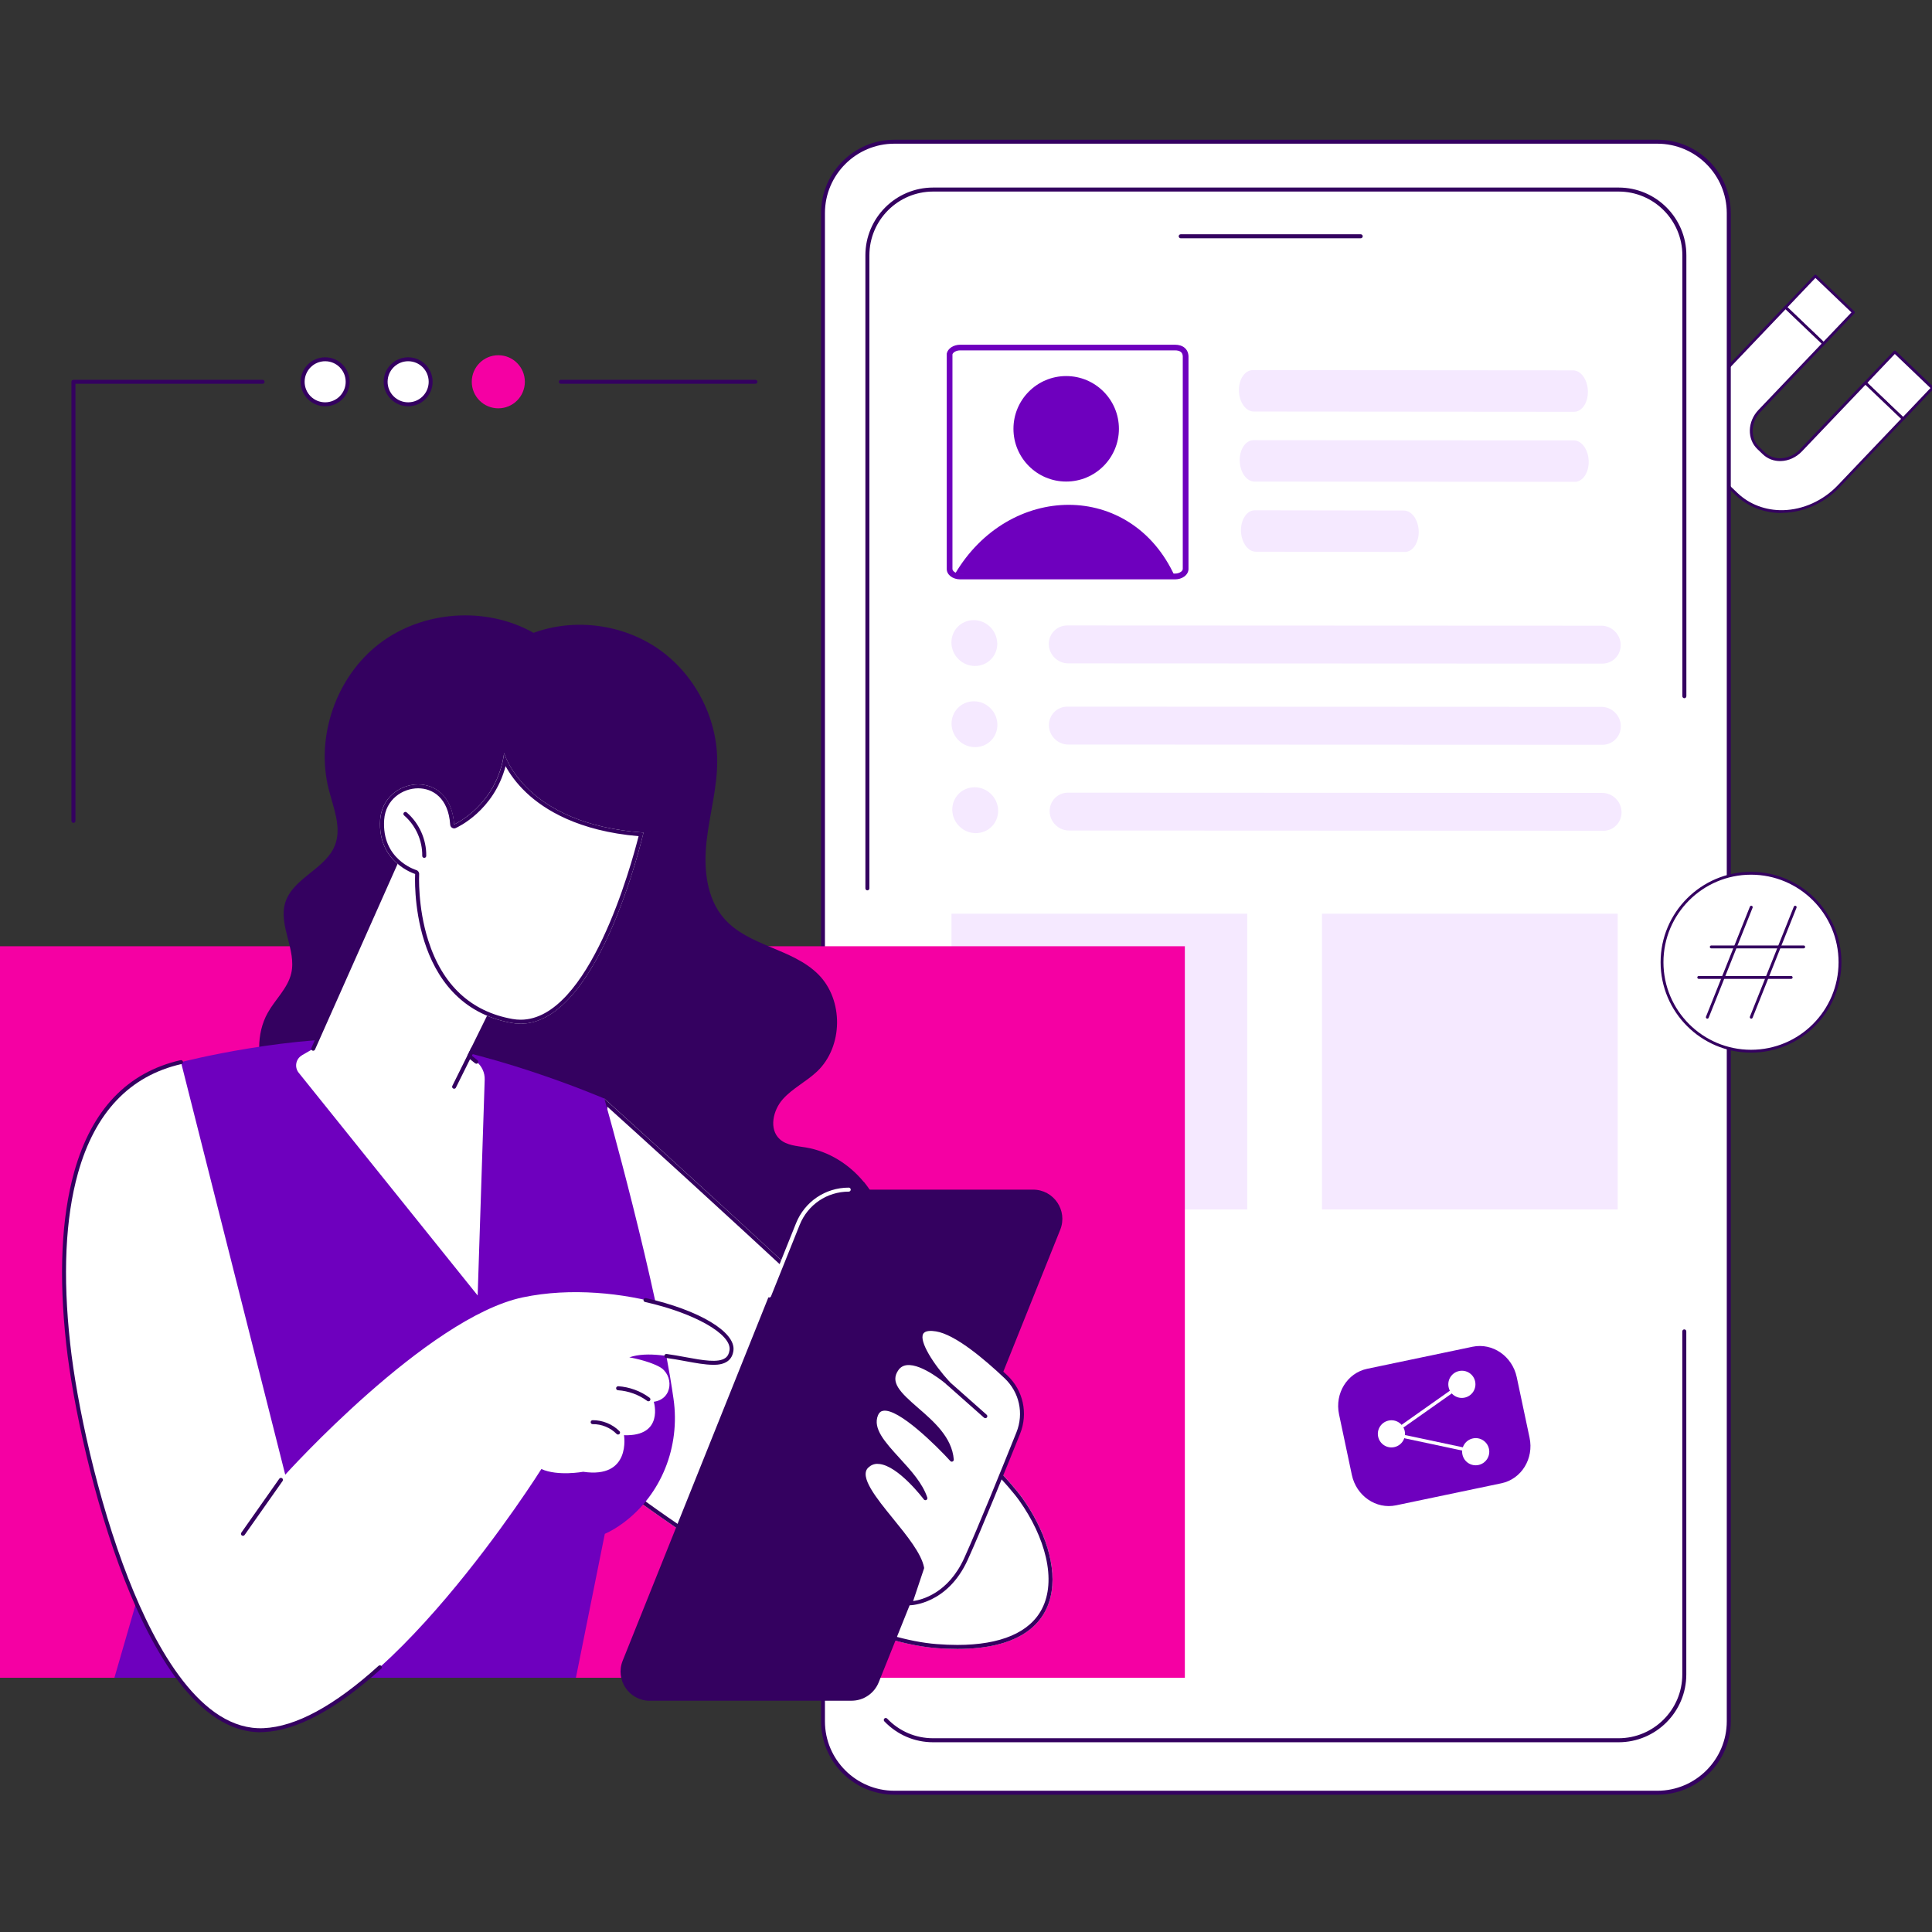 <svg width="80" height="80" viewBox="0 0 80 80" fill="none" xmlns="http://www.w3.org/2000/svg">
<rect x="0" y="0" width="80" height="80" fill="#333333" stroke="none"/>
<g clip-path="url(#clip0_5479_1133)">
<path d="M75.512 14.231L76.745 12.936L75.17 11.429L73.935 12.725L75.512 14.231Z" fill="white"/>
<path d="M75.512 14.289C75.497 14.289 75.482 14.284 75.472 14.274L73.897 12.767C73.874 12.745 73.874 12.709 73.897 12.687L75.13 11.391C75.13 11.391 75.155 11.373 75.17 11.373C75.185 11.373 75.2 11.379 75.21 11.389L76.785 12.896C76.808 12.918 76.808 12.953 76.785 12.976L75.552 14.272C75.552 14.272 75.527 14.289 75.512 14.289ZM74.018 12.722L75.509 14.148L76.664 12.936L75.172 11.509L74.018 12.722Z" fill="#340160"/>
<path d="M78.802 17.343L80.002 16.081L80.02 16.065L78.46 14.573L77.24 15.854L78.802 17.343Z" fill="white"/>
<path d="M78.803 17.401C78.787 17.401 78.772 17.396 78.762 17.386L77.2 15.897C77.177 15.874 77.177 15.839 77.2 15.816L78.42 14.536C78.42 14.536 78.445 14.518 78.46 14.518C78.476 14.518 78.491 14.523 78.501 14.533L80.061 16.023C80.083 16.045 80.083 16.081 80.061 16.103L80.045 16.118L78.845 17.381C78.845 17.381 78.82 17.399 78.805 17.399L78.803 17.401ZM77.321 15.851L78.8 17.263L79.937 16.068L78.46 14.657L77.321 15.854V15.851Z" fill="#340160"/>
<path d="M77.24 15.854L74.571 18.657C74.136 19.114 73.449 19.165 73.039 18.772L72.813 18.556C72.403 18.163 72.423 17.474 72.858 17.016L75.512 14.229L73.935 12.725L71.293 15.497C70.088 16.76 70.035 18.667 71.17 19.751L71.905 20.453C73.042 21.54 74.939 21.396 76.144 20.131L78.803 17.341L77.243 15.851L77.24 15.854Z" fill="white"/>
<path d="M73.771 21.243C73.044 21.243 72.37 20.979 71.864 20.498L71.13 19.796C69.972 18.689 70.025 16.745 71.25 15.459L73.892 12.687C73.892 12.687 73.917 12.669 73.932 12.669C73.947 12.669 73.962 12.674 73.972 12.684L75.55 14.189C75.572 14.211 75.572 14.246 75.55 14.269L72.896 17.056C72.483 17.489 72.463 18.143 72.85 18.513L73.077 18.73C73.25 18.895 73.484 18.984 73.736 18.976C74.028 18.968 74.314 18.838 74.528 18.614L77.198 15.811C77.198 15.811 77.223 15.794 77.238 15.794C77.255 15.794 77.268 15.799 77.278 15.809L78.838 17.298C78.86 17.321 78.86 17.356 78.838 17.379L76.179 20.169C75.552 20.828 74.697 21.215 73.837 21.235C73.814 21.235 73.789 21.235 73.766 21.235L73.771 21.243ZM73.935 12.807L71.333 15.537C70.153 16.775 70.098 18.649 71.21 19.711L71.945 20.413C72.443 20.888 73.117 21.142 73.839 21.125C74.669 21.104 75.494 20.73 76.101 20.093L78.72 17.343L77.243 15.934L74.611 18.694C74.377 18.938 74.06 19.084 73.738 19.092C73.454 19.099 73.192 18.999 72.996 18.812L72.77 18.596C72.337 18.181 72.355 17.456 72.813 16.976L75.429 14.231L73.935 12.807Z" fill="#340160"/>
<path d="M37.034 74.231H68.629C70.261 74.231 71.585 72.908 71.585 71.275L71.585 8.825C71.585 7.193 70.261 5.869 68.629 5.869H37.034C35.401 5.869 34.078 7.193 34.078 8.825L34.078 71.275C34.078 72.908 35.401 74.231 37.034 74.231Z" fill="white"/>
<path d="M68.629 74.314H37.037C35.361 74.314 33.998 72.951 33.998 71.275V8.825C33.998 7.15 35.361 5.786 37.037 5.786H68.629C70.305 5.786 71.668 7.15 71.668 8.825V71.275C71.668 72.951 70.305 74.314 68.629 74.314ZM37.034 5.95C35.449 5.95 34.159 7.24 34.159 8.825V71.275C34.159 72.86 35.449 74.151 37.034 74.151H68.626C70.211 74.151 71.502 72.86 71.502 71.275V8.825C71.502 7.24 70.211 5.95 68.626 5.95H37.034Z" fill="#340160"/>
<path d="M67.024 72.143H38.639C37.872 72.143 37.155 71.836 36.619 71.278C36.586 71.245 36.589 71.192 36.619 71.162C36.651 71.129 36.704 71.132 36.734 71.162C37.238 71.688 37.914 71.977 38.636 71.977H67.021C68.475 71.977 69.66 70.792 69.66 69.338V55.13C69.66 55.084 69.698 55.047 69.743 55.047C69.789 55.047 69.826 55.084 69.826 55.13V69.338C69.826 70.885 68.569 72.143 67.021 72.143H67.024Z" fill="#340160"/>
<path d="M35.917 36.868C35.872 36.868 35.834 36.83 35.834 36.785V10.571C35.834 9.024 37.092 7.766 38.639 7.766H67.024C68.571 7.766 69.829 9.024 69.829 10.571V28.828C69.829 28.873 69.791 28.911 69.746 28.911C69.701 28.911 69.663 28.873 69.663 28.828V10.571C69.663 9.117 68.478 7.932 67.024 7.932H38.639C37.185 7.932 36 9.117 36 10.571V36.785C36 36.83 35.962 36.868 35.917 36.868Z" fill="#340160"/>
<path d="M56.345 9.867H48.891C48.845 9.867 48.808 9.829 48.808 9.784C48.808 9.738 48.845 9.701 48.891 9.701H56.345C56.39 9.701 56.428 9.738 56.428 9.784C56.428 9.829 56.39 9.867 56.345 9.867Z" fill="#340160"/>
<path d="M66.352 30.84L44.236 30.83C43.804 30.83 43.444 30.478 43.434 30.045C43.424 29.613 43.763 29.26 44.196 29.26L66.312 29.27C66.745 29.27 67.104 29.623 67.114 30.055C67.124 30.488 66.785 30.84 66.352 30.84Z" fill="#F5E9FF"/>
<path d="M41.3 29.99C41.313 30.516 40.901 30.938 40.375 30.938C39.852 30.938 39.416 30.513 39.401 29.987C39.389 29.462 39.801 29.039 40.327 29.039C40.85 29.039 41.285 29.464 41.3 29.99Z" fill="#F5E9FF"/>
<path d="M66.347 27.479L44.231 27.469C43.799 27.469 43.439 27.117 43.429 26.684C43.419 26.252 43.758 25.899 44.191 25.899L66.307 25.909C66.74 25.909 67.099 26.262 67.109 26.694C67.12 27.127 66.78 27.479 66.347 27.479Z" fill="#F5E9FF"/>
<path d="M41.296 26.629C41.308 27.155 40.896 27.577 40.37 27.577C39.847 27.577 39.411 27.152 39.396 26.626C39.384 26.101 39.796 25.678 40.319 25.678C40.843 25.678 41.278 26.103 41.293 26.629H41.296Z" fill="#F5E9FF"/>
<path d="M66.382 34.4L44.267 34.39C43.834 34.39 43.474 34.038 43.464 33.605C43.454 33.172 43.794 32.82 44.226 32.823L66.342 32.833C66.775 32.833 67.135 33.185 67.145 33.618C67.155 34.05 66.815 34.403 66.382 34.403V34.4Z" fill="#F5E9FF"/>
<path d="M41.331 33.55C41.343 34.075 40.931 34.498 40.405 34.498C39.882 34.498 39.447 34.073 39.431 33.547C39.419 33.021 39.831 32.599 40.357 32.599C40.88 32.599 41.316 33.024 41.331 33.55Z" fill="#F5E9FF"/>
<path d="M51.645 37.834H39.399V50.081H51.645V37.834Z" fill="#F5E9FF"/>
<path d="M66.986 37.834H54.74V50.081H66.986V37.834Z" fill="#F5E9FF"/>
<path d="M49.062 39.182H0V69.472H49.062V39.182Z" fill="#F500A3"/>
<path d="M35.766 48.941C35.162 48.206 34.312 47.673 33.371 47.514C32.991 47.452 32.571 47.429 32.287 47.17C31.834 46.757 32.005 45.977 32.413 45.517C32.82 45.059 33.396 44.785 33.839 44.362C34.918 43.331 34.938 41.396 33.879 40.342C32.803 39.27 30.989 39.18 29.988 38.038C29.243 37.187 29.132 35.952 29.258 34.828C29.384 33.706 29.708 32.601 29.698 31.469C29.681 29.665 28.74 27.894 27.258 26.868C25.774 25.841 23.786 25.585 22.093 26.204C20.126 25.094 17.507 25.278 15.713 26.649C13.92 28.02 13.057 30.503 13.613 32.689C13.806 33.452 14.153 34.254 13.874 34.989C13.494 35.982 12.133 36.352 11.814 37.368C11.517 38.314 12.284 39.333 12.06 40.299C11.917 40.923 11.396 41.381 11.084 41.942C10.601 42.81 10.652 43.902 11.009 44.828C11.366 45.756 11.998 46.548 12.652 47.298C16.722 51.97 22.242 55.59 28.38 56.443C31.61 56.891 37.074 55.215 36.659 51.026C36.584 50.259 36.259 49.535 35.771 48.938L35.766 48.941Z" fill="#340160"/>
<path d="M25.022 45.489C25.022 45.489 40.39 59.301 42.337 62.035C44.285 64.77 44.523 68.694 38.77 68.242C33.017 67.789 23.63 60.013 23.63 60.013L25.022 45.487V45.489Z" fill="white"/>
<path d="M25.155 45.831C27.127 47.61 40.423 59.63 42.204 62.133C42.745 62.895 43.127 63.706 43.306 64.48C43.497 65.306 43.442 66.045 43.145 66.619C42.642 67.597 41.432 68.113 39.645 68.113C39.374 68.113 39.082 68.101 38.783 68.078C36.458 67.894 33.122 66.423 29.135 63.821C26.395 62.035 24.206 60.272 23.801 59.942L25.152 45.831H25.155ZM25.022 45.489L23.63 60.015C23.63 60.015 33.019 67.789 38.77 68.244C39.079 68.269 39.371 68.279 39.645 68.279C44.491 68.279 44.181 64.626 42.337 62.038C40.39 59.303 25.022 45.492 25.022 45.492V45.489Z" fill="#340160"/>
<path d="M7.495 43.98C7.495 43.98 12.159 42.777 16.033 43.034C19.907 43.291 25.024 45.489 25.024 45.489C25.024 45.489 27.208 53.16 27.89 57.929C28.171 59.894 27.396 61.887 25.799 63.067C25.557 63.245 25.303 63.399 25.044 63.514L23.847 69.472H4.737L6.669 62.8L7.495 43.98Z" fill="#6E00BE"/>
<path d="M26.908 70.423H35.26C35.756 70.423 36.201 70.121 36.385 69.663L43.902 50.921C44.221 50.126 43.635 49.26 42.777 49.26H35.142C34.214 49.26 33.381 49.824 33.034 50.687L25.784 68.765C25.464 69.56 26.05 70.425 26.908 70.425V70.423Z" fill="#340160"/>
<path d="M31.849 53.726C31.849 53.726 31.829 53.726 31.819 53.721C31.776 53.703 31.756 53.655 31.773 53.612L32.961 50.654C33.321 49.756 34.178 49.177 35.145 49.177C35.19 49.177 35.227 49.215 35.227 49.26C35.227 49.306 35.19 49.343 35.145 49.343C34.246 49.343 33.449 49.882 33.114 50.717L31.927 53.675C31.914 53.708 31.884 53.728 31.851 53.728L31.849 53.726Z" fill="white"/>
<path d="M38.183 64.926L37.693 66.395C37.693 66.395 39.172 66.385 40.002 64.553C40.553 63.336 41.554 60.868 42.163 59.346C42.488 58.538 42.287 57.615 41.655 57.016C40.795 56.201 39.577 55.182 38.77 55.051C37.398 54.833 38.483 56.43 39.255 57.27C39.255 57.27 37.69 55.907 37.137 56.679C36.304 57.836 39.265 58.631 39.411 60.443C39.411 60.443 36.732 57.484 36.282 58.569C35.846 59.617 37.874 60.684 38.322 62.038C38.322 62.038 36.732 59.912 35.897 60.712C35.119 61.456 37.944 63.64 38.186 64.926H38.183Z" fill="white"/>
<path d="M37.693 66.475C37.668 66.475 37.643 66.463 37.625 66.44C37.61 66.418 37.605 66.39 37.613 66.365L38.096 64.916C37.985 64.382 37.411 63.675 36.855 62.991C36.075 62.03 35.341 61.124 35.837 60.649C35.995 60.498 36.186 60.43 36.408 60.448C36.933 60.49 37.53 61.019 37.927 61.444C37.703 61.112 37.411 60.792 37.127 60.48C36.513 59.811 35.935 59.177 36.204 58.531C36.269 58.372 36.385 58.274 36.538 58.249C37.25 58.126 38.757 59.628 39.285 60.184C39.109 59.467 38.475 58.913 37.907 58.42C37.233 57.834 36.599 57.283 37.069 56.626C37.18 56.473 37.333 56.382 37.527 56.36C37.909 56.314 38.38 56.548 38.742 56.782C38.299 56.206 37.889 55.507 38.081 55.155C38.179 54.971 38.415 54.906 38.782 54.966C39.608 55.099 40.83 56.118 41.711 56.951C42.37 57.575 42.579 58.523 42.239 59.371C41.67 60.787 40.636 63.346 40.075 64.581C39.233 66.44 37.708 66.47 37.693 66.47V66.475ZM36.34 60.614C36.189 60.614 36.063 60.667 35.952 60.772C35.567 61.142 36.287 62.033 36.986 62.891C37.562 63.6 38.156 64.332 38.264 64.908C38.267 64.921 38.264 64.936 38.262 64.948L37.811 66.297C38.171 66.246 39.265 65.975 39.927 64.516C40.486 63.283 41.52 60.727 42.088 59.311C42.403 58.528 42.209 57.65 41.6 57.072C40.737 56.254 39.542 55.255 38.757 55.13C38.559 55.097 38.304 55.089 38.226 55.235C38.058 55.547 38.649 56.486 39.316 57.212C39.346 57.245 39.346 57.296 39.316 57.326C39.285 57.356 39.235 57.358 39.203 57.331C39.193 57.321 38.186 56.455 37.547 56.528C37.401 56.546 37.288 56.611 37.205 56.727C36.84 57.235 37.276 57.655 38.018 58.299C38.677 58.87 39.421 59.52 39.494 60.435C39.497 60.47 39.477 60.503 39.444 60.518C39.411 60.533 39.374 60.523 39.351 60.498C38.792 59.882 37.205 58.307 36.569 58.418C36.47 58.435 36.403 58.493 36.357 58.601C36.128 59.15 36.649 59.718 37.25 60.377C37.718 60.888 38.201 61.416 38.398 62.013C38.41 62.05 38.392 62.093 38.357 62.111C38.322 62.128 38.277 62.118 38.254 62.088C38.244 62.073 37.195 60.684 36.395 60.619C36.375 60.619 36.357 60.619 36.34 60.619V60.614Z" fill="#340160"/>
<path d="M40.802 58.724C40.782 58.724 40.765 58.717 40.747 58.704L39.2 57.333C39.165 57.303 39.162 57.25 39.192 57.218C39.222 57.182 39.275 57.18 39.308 57.21L40.855 58.581C40.89 58.611 40.893 58.664 40.863 58.697C40.848 58.715 40.825 58.724 40.802 58.724Z" fill="#340160"/>
<path d="M7.494 43.98L11.811 61.064C11.811 61.064 17.678 54.556 21.648 53.721C25.617 52.886 30.455 54.657 30.292 55.909C30.128 57.162 27.592 55.683 26.058 56.204C26.058 56.204 26.82 56.332 27.308 56.599C27.899 56.918 27.889 57.927 27.072 58.045C27.072 58.045 27.514 59.487 25.839 59.429C25.839 59.429 26.146 61.24 24.148 60.943C24.148 60.943 23.099 61.137 22.417 60.83C22.417 60.83 15.761 71.424 10.918 71.638C6.075 71.852 3.315 60.106 2.825 55.638C2.334 51.17 2.634 45.079 7.494 43.975V43.98Z" fill="white"/>
<path d="M10.787 71.728C8.179 71.728 6.292 68.317 5.162 65.429C3.872 62.126 3.016 58.138 2.742 55.653C2.43 52.82 2.541 50.425 3.072 48.528C3.791 45.957 5.273 44.4 7.477 43.899C7.522 43.889 7.565 43.917 7.575 43.962C7.585 44.008 7.557 44.05 7.512 44.06C5.374 44.546 3.932 46.065 3.23 48.574C2.704 50.448 2.596 52.825 2.906 55.635C3.177 58.111 4.028 62.081 5.316 65.368C6.445 68.257 8.33 71.675 10.913 71.56C12.244 71.502 13.847 70.634 15.675 68.979C15.708 68.948 15.761 68.951 15.791 68.984C15.821 69.016 15.819 69.069 15.786 69.099C13.927 70.78 12.289 71.66 10.921 71.721C10.876 71.721 10.833 71.723 10.787 71.723V71.728Z" fill="#340160"/>
<path d="M29.532 56.513C29.203 56.513 28.803 56.44 28.37 56.36C28.113 56.312 27.847 56.264 27.58 56.229C27.535 56.224 27.505 56.181 27.509 56.136C27.515 56.09 27.557 56.06 27.603 56.065C27.872 56.101 28.141 56.151 28.4 56.199C29.089 56.325 29.741 56.445 30.035 56.231C30.133 56.161 30.189 56.053 30.209 55.902C30.294 55.245 28.757 54.37 26.709 53.912C26.664 53.902 26.637 53.859 26.647 53.814C26.657 53.769 26.699 53.741 26.745 53.751C28.946 54.244 30.471 55.157 30.37 55.925C30.345 56.118 30.264 56.267 30.128 56.365C29.98 56.473 29.774 56.516 29.53 56.516L29.532 56.513Z" fill="#340160"/>
<path d="M26.85 58.025C26.833 58.025 26.815 58.02 26.802 58.01C26.453 57.753 26.023 57.595 25.59 57.567C25.544 57.565 25.509 57.525 25.512 57.479C25.514 57.434 25.555 57.401 25.6 57.401C26.063 57.431 26.526 57.6 26.898 57.877C26.936 57.904 26.943 57.955 26.916 57.992C26.901 58.015 26.875 58.025 26.85 58.025Z" fill="#340160"/>
<path d="M25.59 59.401C25.57 59.401 25.547 59.394 25.532 59.376C25.276 59.117 24.908 58.964 24.541 58.971C24.496 58.971 24.458 58.936 24.458 58.891C24.458 58.845 24.493 58.807 24.538 58.807C24.946 58.803 25.364 58.971 25.651 59.263C25.683 59.295 25.683 59.348 25.651 59.379C25.635 59.394 25.613 59.401 25.593 59.401H25.59Z" fill="#340160"/>
<path d="M10.061 63.595C10.043 63.595 10.028 63.59 10.013 63.58C9.975 63.555 9.968 63.502 9.993 63.464L11.565 61.23C11.59 61.192 11.643 61.185 11.681 61.21C11.719 61.235 11.726 61.288 11.701 61.326L10.129 63.56C10.113 63.582 10.088 63.595 10.061 63.595Z" fill="#340160"/>
<path d="M12.498 43.698L12.974 43.424L17.248 33.819L21.502 39.547L19.439 43.731L19.728 43.962C19.952 44.143 20.081 44.42 20.07 44.709L19.779 53.643L12.367 44.418C12.184 44.189 12.247 43.846 12.501 43.701L12.498 43.698Z" fill="white"/>
<path d="M19.726 44.045C19.708 44.045 19.691 44.04 19.673 44.028L19.384 43.796C19.353 43.771 19.343 43.731 19.361 43.696L21.401 39.557L17.26 33.982L13.044 43.459C13.026 43.502 12.976 43.52 12.936 43.502C12.893 43.484 12.875 43.434 12.893 43.394L17.167 33.789C17.18 33.761 17.205 33.743 17.233 33.741C17.263 33.738 17.291 33.751 17.308 33.774L21.562 39.502C21.58 39.527 21.585 39.56 21.57 39.587L19.537 43.713L19.773 43.904C19.809 43.932 19.814 43.985 19.786 44.02C19.771 44.04 19.746 44.05 19.721 44.05L19.726 44.045Z" fill="#340160"/>
<path d="M18.805 45.082C18.805 45.082 18.78 45.079 18.767 45.074C18.727 45.054 18.709 45.004 18.73 44.964L19.512 43.389C19.532 43.348 19.582 43.331 19.623 43.351C19.663 43.371 19.68 43.421 19.66 43.462L18.878 45.036C18.863 45.067 18.835 45.082 18.805 45.082Z" fill="#340160"/>
<path d="M26.646 34.475C26.646 34.475 24.699 42.979 21.19 42.357C16.873 41.592 17.187 36.189 17.187 36.189C17.187 36.189 15.623 35.723 15.741 33.942C15.859 32.163 18.651 31.759 18.802 34.138C18.802 34.138 20.568 33.364 20.875 31.182C20.875 31.182 21.69 34.131 26.646 34.475Z" fill="white"/>
<path d="M20.936 31.726C21.097 32.02 21.363 32.415 21.791 32.82C22.543 33.532 23.954 34.413 26.443 34.624C26.143 35.809 24.397 42.224 21.559 42.224C21.449 42.224 21.336 42.214 21.222 42.194C19.499 41.889 18.324 40.795 17.733 38.943C17.285 37.542 17.356 36.209 17.356 36.196C17.361 36.121 17.311 36.05 17.238 36.028C17.18 36.01 15.799 35.572 15.907 33.95C15.965 33.099 16.674 32.642 17.316 32.642C17.909 32.642 18.568 33.036 18.641 34.146C18.644 34.199 18.674 34.249 18.719 34.277C18.744 34.292 18.775 34.302 18.805 34.302C18.828 34.302 18.85 34.297 18.87 34.287C18.941 34.257 20.445 33.575 20.936 31.723V31.726ZM20.878 31.182C20.571 33.364 18.805 34.138 18.805 34.138C18.732 32.979 18.03 32.48 17.316 32.48C16.566 32.48 15.804 33.031 15.743 33.942C15.625 35.721 17.19 36.189 17.19 36.189C17.19 36.189 16.875 41.592 21.192 42.357C21.316 42.38 21.439 42.39 21.557 42.39C24.835 42.39 26.646 34.475 26.646 34.475C21.69 34.131 20.875 31.182 20.875 31.182H20.878Z" fill="#340160"/>
<path d="M17.565 35.522C17.52 35.522 17.482 35.484 17.484 35.439C17.494 34.805 17.213 34.179 16.732 33.764C16.697 33.733 16.694 33.683 16.724 33.648C16.755 33.613 16.808 33.61 16.84 33.64C17.358 34.086 17.66 34.76 17.65 35.441C17.65 35.487 17.613 35.522 17.567 35.522H17.565Z" fill="#340160"/>
<path d="M14.383 15.959C14.466 15.452 14.121 14.974 13.614 14.891C13.106 14.809 12.628 15.153 12.546 15.661C12.463 16.168 12.808 16.646 13.315 16.729C13.823 16.811 14.301 16.467 14.383 15.959Z" fill="white"/>
<path d="M13.464 16.823C12.905 16.823 12.45 16.367 12.45 15.809C12.45 15.25 12.905 14.795 13.464 14.795C14.023 14.795 14.478 15.25 14.478 15.809C14.478 16.367 14.023 16.823 13.464 16.823ZM13.464 14.958C12.996 14.958 12.614 15.338 12.614 15.809C12.614 16.279 12.994 16.659 13.464 16.659C13.934 16.659 14.314 16.279 14.314 15.809C14.314 15.338 13.934 14.958 13.464 14.958Z" fill="#340160"/>
<path d="M17.834 15.809C17.834 16.325 17.416 16.74 16.903 16.74C16.39 16.74 15.972 16.322 15.972 15.809C15.972 15.296 16.39 14.878 16.903 14.878C17.416 14.878 17.834 15.296 17.834 15.809Z" fill="white"/>
<path d="M16.901 16.823C16.342 16.823 15.887 16.367 15.887 15.809C15.887 15.25 16.342 14.795 16.901 14.795C17.459 14.795 17.914 15.25 17.914 15.809C17.914 16.367 17.459 16.823 16.901 16.823ZM16.901 14.958C16.433 14.958 16.05 15.338 16.05 15.809C16.05 16.279 16.43 16.659 16.901 16.659C17.371 16.659 17.751 16.279 17.751 15.809C17.751 15.338 17.371 14.958 16.901 14.958Z" fill="#340160"/>
<path d="M20.634 16.908C21.241 16.908 21.733 16.416 21.733 15.809C21.733 15.202 21.241 14.709 20.634 14.709C20.027 14.709 19.535 15.202 19.535 15.809C19.535 16.416 20.027 16.908 20.634 16.908Z" fill="#F500A3"/>
<path d="M3.042 34.073C2.996 34.073 2.958 34.035 2.958 33.99V15.809C2.958 15.764 2.996 15.726 3.042 15.726H10.873C10.918 15.726 10.956 15.764 10.956 15.809C10.956 15.854 10.918 15.892 10.873 15.892H3.125V33.992C3.125 34.038 3.087 34.075 3.042 34.075V34.073Z" fill="#340160"/>
<path d="M31.28 15.892H23.225C23.18 15.892 23.142 15.854 23.142 15.809C23.142 15.764 23.18 15.726 23.225 15.726H31.28C31.326 15.726 31.363 15.764 31.363 15.809C31.363 15.854 31.326 15.892 31.28 15.892Z" fill="#340160"/>
<path d="M57.809 62.332L62.171 61.419C62.999 61.245 63.52 60.4 63.336 59.532L62.805 57.026C62.621 56.156 61.801 55.592 60.974 55.766L56.611 56.679C55.784 56.853 55.263 57.698 55.447 58.566L55.977 61.072C56.161 61.942 56.981 62.506 57.809 62.332Z" fill="#6E00BE"/>
<path d="M58.166 59.255C58.1 58.951 57.803 58.757 57.499 58.823C57.195 58.888 57.001 59.187 57.066 59.489C57.132 59.794 57.429 59.987 57.733 59.922C58.038 59.857 58.231 59.557 58.166 59.255Z" fill="white"/>
<path d="M61.655 59.995C61.59 59.691 61.293 59.497 60.988 59.562C60.684 59.628 60.49 59.927 60.556 60.229C60.621 60.533 60.918 60.727 61.222 60.662C61.527 60.596 61.72 60.297 61.655 59.995Z" fill="white"/>
<path d="M60.556 60.063C60.556 60.063 60.546 60.063 60.541 60.063L58.176 59.56C58.138 59.552 58.115 59.517 58.123 59.479C58.131 59.441 58.166 59.419 58.203 59.426L60.568 59.929C60.606 59.937 60.629 59.972 60.621 60.01C60.614 60.043 60.586 60.063 60.556 60.063Z" fill="white"/>
<path d="M61.084 57.212C61.144 57.517 60.946 57.814 60.641 57.874C60.337 57.935 60.04 57.736 59.982 57.431C59.922 57.127 60.12 56.83 60.425 56.77C60.729 56.709 61.026 56.908 61.084 57.212Z" fill="white"/>
<path d="M58.098 59.107C58.078 59.107 58.055 59.097 58.042 59.079C58.02 59.049 58.027 59.006 58.058 58.984L60.032 57.59C60.063 57.567 60.105 57.575 60.128 57.605C60.151 57.635 60.143 57.678 60.113 57.701L58.138 59.094C58.138 59.094 58.113 59.107 58.098 59.107Z" fill="white"/>
<path d="M76.146 40.435C76.472 38.426 75.108 36.533 73.099 36.207C71.09 35.881 69.196 37.245 68.87 39.254C68.544 41.264 69.909 43.157 71.918 43.483C73.927 43.809 75.82 42.444 76.146 40.435Z" fill="white"/>
<path d="M72.506 43.587C70.44 43.587 68.762 41.907 68.762 39.844C68.762 37.781 70.443 36.101 72.506 36.101C74.569 36.101 76.249 37.781 76.249 39.844C76.249 41.907 74.569 43.587 72.506 43.587ZM72.506 36.219C70.506 36.219 68.88 37.844 68.88 39.844C68.88 41.844 70.506 43.469 72.506 43.469C74.506 43.469 76.131 41.844 76.131 39.844C76.131 37.844 74.506 36.219 72.506 36.219Z" fill="#340160"/>
<path d="M70.697 42.181C70.697 42.181 70.682 42.181 70.674 42.176C70.644 42.163 70.629 42.128 70.642 42.098L72.46 37.542C72.473 37.512 72.508 37.497 72.538 37.509C72.569 37.522 72.584 37.557 72.571 37.587L70.752 42.143C70.742 42.166 70.72 42.181 70.697 42.181Z" fill="#340160"/>
<path d="M72.516 42.181C72.516 42.181 72.501 42.181 72.493 42.176C72.463 42.163 72.448 42.128 72.46 42.098L74.279 37.542C74.292 37.512 74.327 37.497 74.357 37.509C74.388 37.522 74.403 37.557 74.39 37.587L72.571 42.143C72.561 42.166 72.538 42.181 72.516 42.181Z" fill="#340160"/>
<path d="M74.687 39.27H70.86C70.828 39.27 70.8 39.243 70.8 39.21C70.8 39.177 70.828 39.15 70.86 39.15H74.687C74.719 39.15 74.747 39.177 74.747 39.21C74.747 39.243 74.719 39.27 74.687 39.27Z" fill="#340160"/>
<path d="M74.168 40.533H70.342C70.309 40.533 70.282 40.506 70.282 40.473C70.282 40.44 70.309 40.413 70.342 40.413H74.168C74.201 40.413 74.229 40.44 74.229 40.473C74.229 40.506 74.201 40.533 74.168 40.533Z" fill="#340160"/>
<path d="M65.21 19.952L51.95 19.942C51.62 19.942 51.346 19.557 51.334 19.084C51.321 18.611 51.578 18.226 51.907 18.226L65.167 18.236C65.497 18.236 65.771 18.621 65.784 19.094C65.796 19.567 65.54 19.952 65.21 19.952Z" fill="#F5E9FF"/>
<path d="M65.177 17.052L51.917 17.041C51.587 17.041 51.313 16.657 51.301 16.184C51.288 15.711 51.545 15.326 51.874 15.326L65.135 15.336C65.464 15.336 65.739 15.721 65.751 16.194C65.764 16.667 65.507 17.052 65.177 17.052Z" fill="#F5E9FF"/>
<path d="M58.171 22.855L52.002 22.845C51.673 22.845 51.399 22.46 51.386 21.987C51.374 21.514 51.63 21.13 51.96 21.13L58.128 21.14C58.458 21.14 58.732 21.524 58.745 21.997C58.757 22.47 58.501 22.855 58.171 22.855Z" fill="#F5E9FF"/>
<path d="M48.652 23.99H39.764C39.449 23.99 39.203 23.801 39.203 23.562V14.659C39.203 14.659 39.203 14.642 39.205 14.631C39.253 14.425 39.487 14.274 39.764 14.274H48.652C48.989 14.274 49.203 14.458 49.213 14.755V23.56C49.213 23.68 49.147 23.796 49.034 23.877C48.931 23.95 48.795 23.99 48.654 23.99H48.652ZM39.439 14.674V23.56C39.439 23.65 39.572 23.751 39.764 23.751H48.652C48.745 23.751 48.833 23.726 48.896 23.68C48.926 23.66 48.976 23.615 48.976 23.557V14.755C48.971 14.591 48.863 14.508 48.652 14.508H39.764C39.593 14.508 39.467 14.589 39.439 14.672V14.674Z" fill="#6E00BE"/>
<path d="M44.148 19.94C45.355 19.94 46.332 18.962 46.332 17.756C46.332 16.55 45.355 15.572 44.148 15.572C42.943 15.572 41.965 16.55 41.965 17.756C41.965 18.962 42.943 19.94 44.148 19.94Z" fill="#6E00BE"/>
<path d="M39.54 23.771C41.776 19.975 46.84 19.889 48.649 23.869L39.54 23.771Z" fill="#6E00BE"/>
</g>
<defs>
<clipPath id="clip0_5479_1133">
<rect width="80" height="80" fill="white"/>
</clipPath>
</defs>
</svg>
